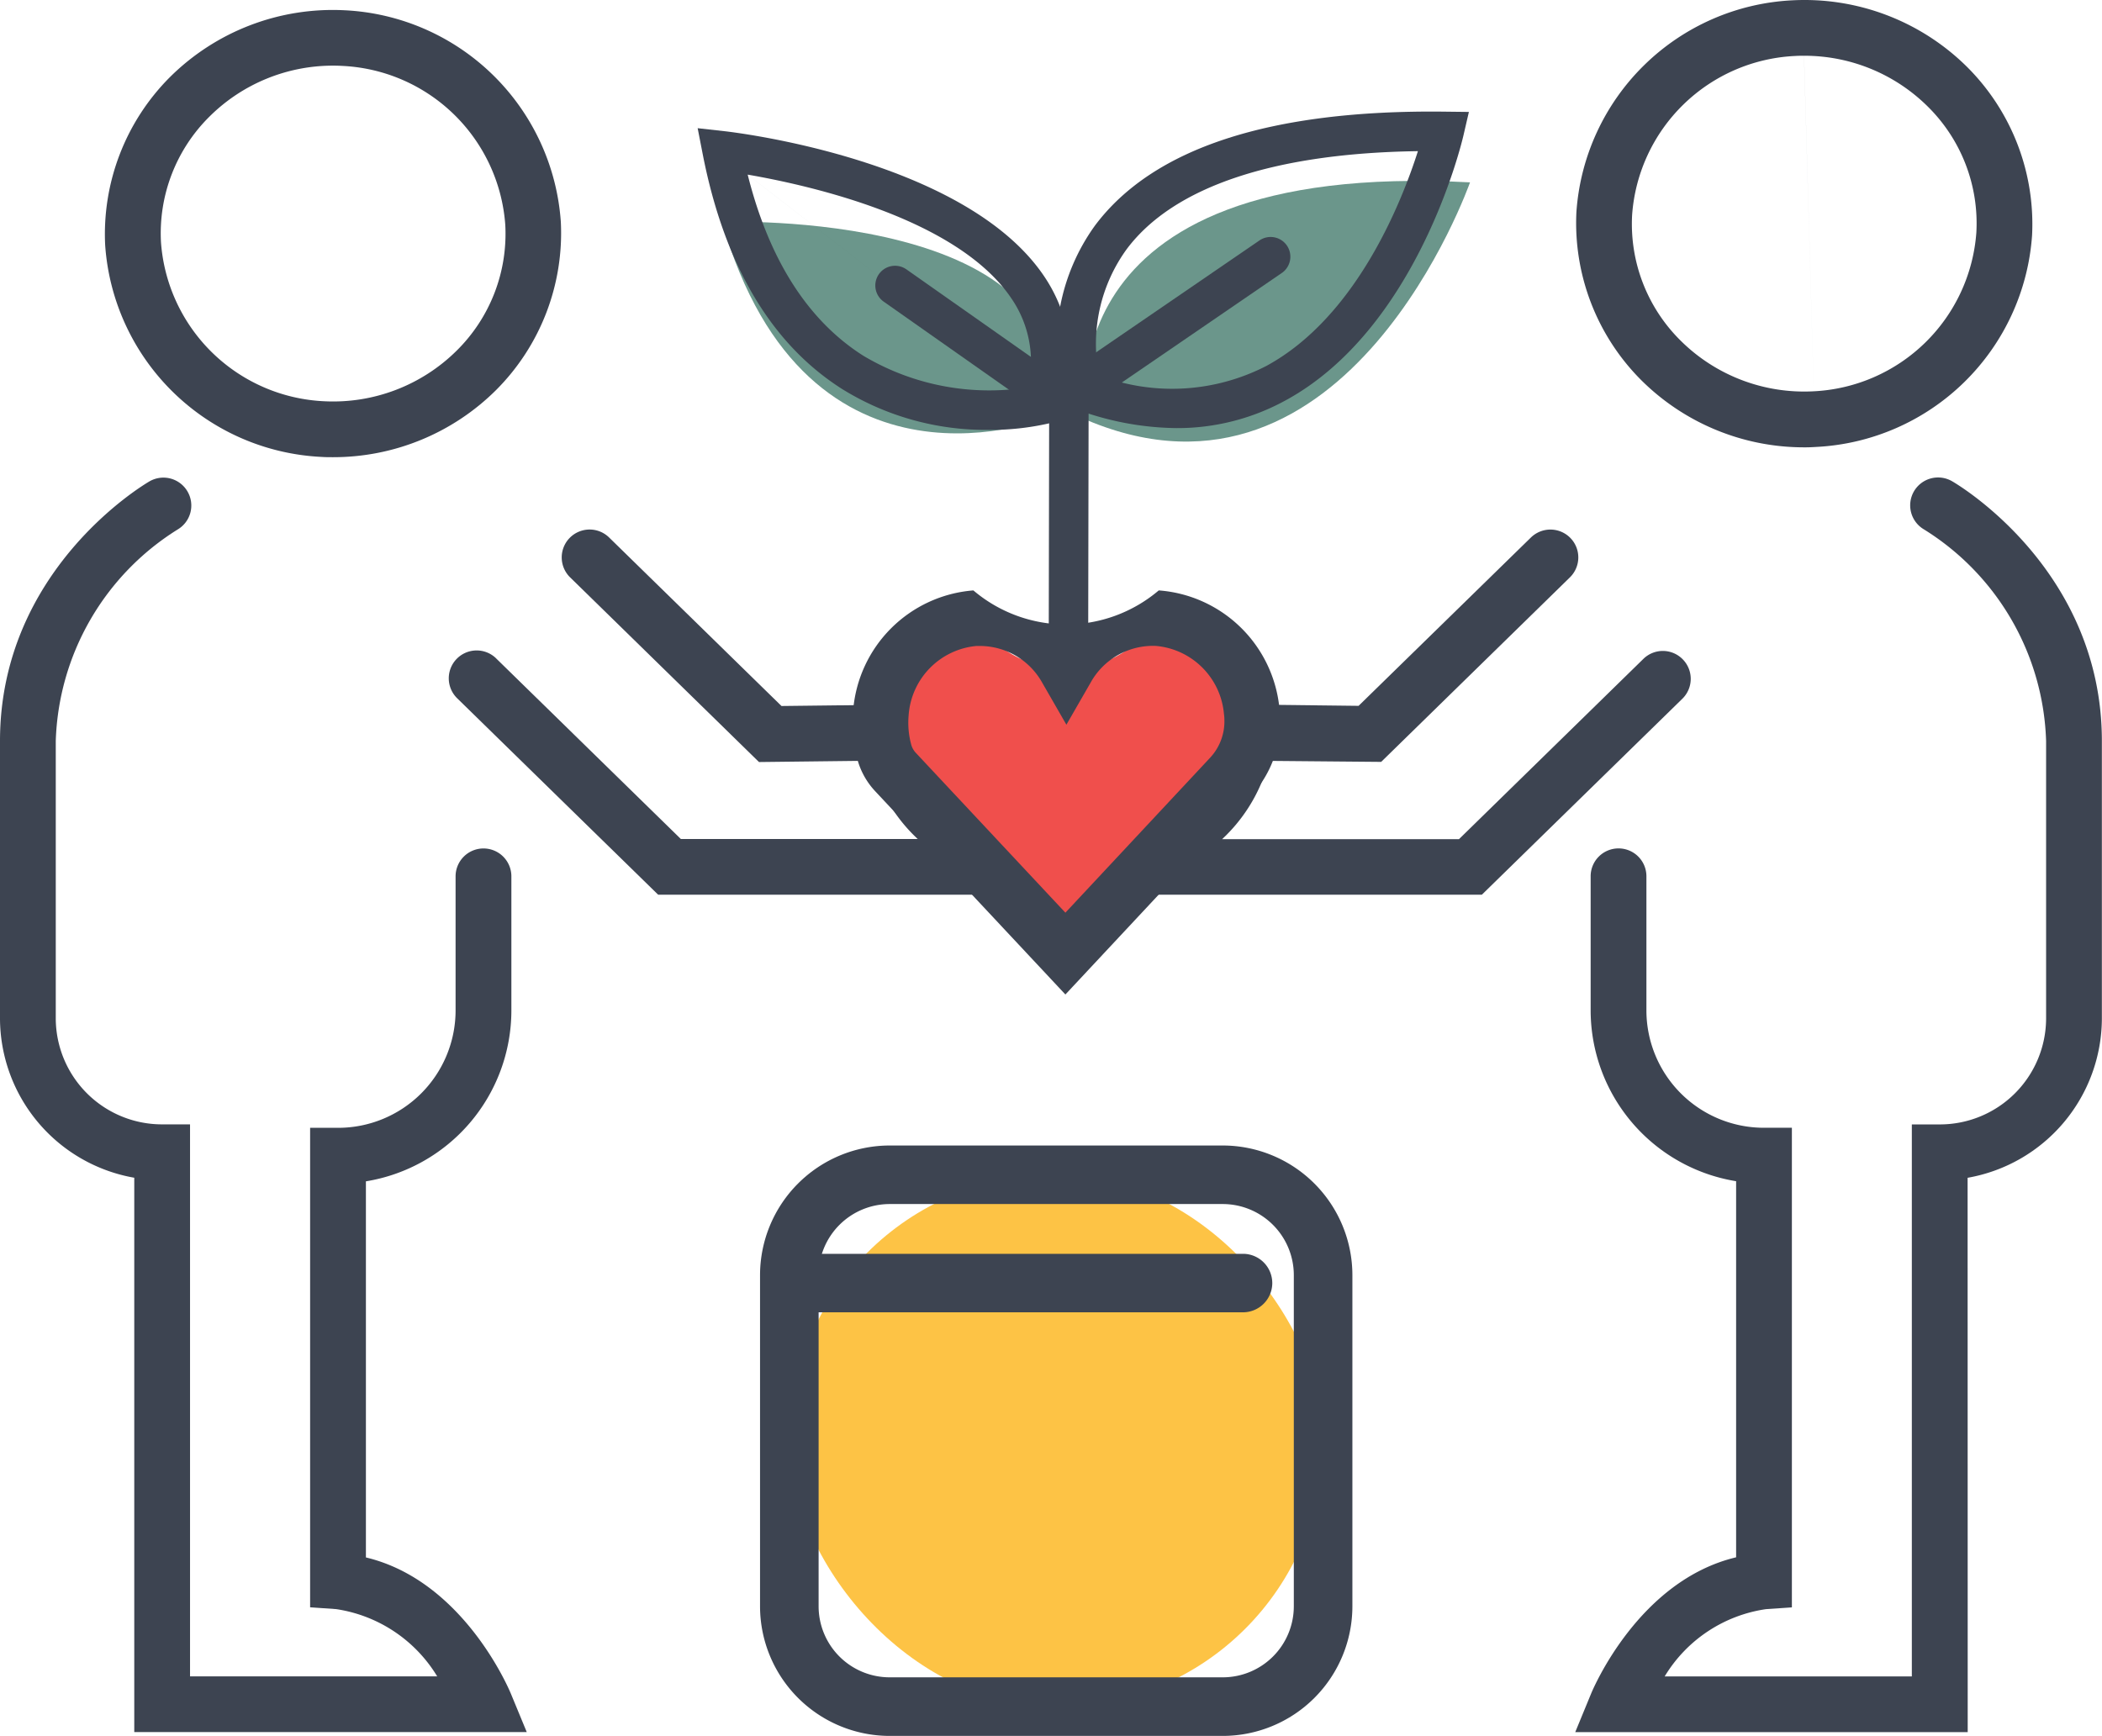 <svg xmlns="http://www.w3.org/2000/svg" width="81.642" height="67.433" viewBox="0 0 81.642 67.433"><defs><style>.a{fill:#3d4451;}.b{fill:#f04f4c;}.c{fill:#6b968b;}.d{fill:#fdc345;}.e{fill:none;}</style></defs><g transform="translate(2813.515 830.45)"><path class="a" d="M-2800.585-812.69c-.148,0-.3,0-.445-.011a8.85,8.85,0,0,1-8.4-8.221,8.63,8.63,0,0,1,2.512-6.529,8.974,8.974,0,0,1,6.795-2.6,8.846,8.846,0,0,1,8.391,8.225,8.63,8.63,0,0,1-2.514,6.527A8.965,8.965,0,0,1-2800.585-812.69Zm.018-15.21a6.8,6.8,0,0,0-4.812,1.979,6.376,6.376,0,0,0-1.883,4.887,6.663,6.663,0,0,0,6.338,6.171h0a6.816,6.816,0,0,0,5.149-1.969,6.378,6.378,0,0,0,1.885-4.885,6.659,6.659,0,0,0-6.335-6.173c-.114-.007-.228-.01-.342-.01Z"/><path class="a" d="M-2793.056-763.166H-2808.3V-784.7a6.3,6.3,0,0,1-5.215-6.188v-10.777c0-6.652,5.581-9.957,5.818-10.093a1.082,1.082,0,0,1,1.474.416,1.082,1.082,0,0,1-.39,1.459,10.052,10.052,0,0,0-4.736,8.218v10.777a4.127,4.127,0,0,0,4.132,4.115h1.083v21.443h9.6a5.543,5.543,0,0,0-3.927-2.613l-1.009-.07v-18.626h1.083a4.563,4.563,0,0,0,4.567-4.548v-5.22a1.084,1.084,0,0,1,1.084-1.084,1.083,1.083,0,0,1,1.083,1.084v5.221a6.73,6.73,0,0,1-5.65,6.626v14.61c3.775.9,5.551,5.1,5.63,5.291Z"/><path class="a" d="M-2743.429-813.073a8.961,8.961,0,0,1-6.344-2.614,8.634,8.634,0,0,1-2.514-6.526,8.847,8.847,0,0,1,8.392-8.225,8.967,8.967,0,0,1,6.794,2.6,8.622,8.622,0,0,1,2.512,6.529,8.848,8.848,0,0,1-8.395,8.221h0C-2743.132-813.078-2743.28-813.072-2743.429-813.073Zm.392-1.093-.409-14.118c-.114,0-.228,0-.342.008a6.66,6.66,0,0,0-6.335,6.173,6.37,6.37,0,0,0,1.884,4.885,6.806,6.806,0,0,0,5.149,1.969h0a6.662,6.662,0,0,0,6.337-6.171,6.372,6.372,0,0,0-1.883-4.887,6.8,6.8,0,0,0-4.811-1.977Z"/><path class="a" d="M-2737.089-763.165h-15.243l.618-1.5c.08-.193,1.855-4.391,5.63-5.29v-14.61a6.731,6.731,0,0,1-5.65-6.627v-5.218a1.082,1.082,0,0,1,1.083-1.083,1.082,1.082,0,0,1,1.083,1.083h0v5.221a4.563,4.563,0,0,0,4.567,4.548h1.083v18.631l-1.008.069a5.521,5.521,0,0,0-3.933,2.613h9.6v-21.443h1.083a4.127,4.127,0,0,0,4.132-4.114v-10.778a10.049,10.049,0,0,0-4.739-8.219,1.084,1.084,0,0,1-.394-1.481,1.084,1.084,0,0,1,1.481-.393c.238.136,5.818,3.441,5.818,10.093v10.778a6.3,6.3,0,0,1-5.215,6.187Z"/><path class="a" d="M-2772.122-795.694h-15.83l-7.8-7.625a1.083,1.083,0,0,1-.031-1.531,1.084,1.084,0,0,1,1.532-.031l.013.014,7.167,7.008h9.2a6.358,6.358,0,0,1-1.687-2.613,3.419,3.419,0,0,1-.1-.427l-4.377.051-7.337-7.174a1.084,1.084,0,0,1-.017-1.532,1.083,1.083,0,0,1,1.532-.017l6.695,6.546,5.655-.066-.067,1.159a2.462,2.462,0,0,0,.1.844,6.562,6.562,0,0,0,2.26,2.7c.276.231.571.483.927.8Z"/><path class="a" d="M-2755.96-795.694h-15.833l2.17-1.9c.354-.31.649-.563.928-.8a6.545,6.545,0,0,0,2.26-2.7,2.46,2.46,0,0,0,.1-.844l-.067-1.159,5.655.066,6.7-6.546a1.085,1.085,0,0,1,1.532.031,1.083,1.083,0,0,1-.018,1.518l-7.337,7.174-4.39-.039c-.028.143-.063.285-.1.427a6.336,6.336,0,0,1-1.687,2.613h9.2l7.167-7.008a1.081,1.081,0,0,1,1.531.031,1.081,1.081,0,0,1-.017,1.517Z"/><path class="b" d="M-2764.88-802.542c0-.092-.01-.184-.021-.279a3.994,3.994,0,0,0-3.667-3.615,4.165,4.165,0,0,1-5.736,1.345,4.162,4.162,0,0,1-1.345-1.345,4,4,0,0,0-3.653,3.687,4.305,4.305,0,0,0,.13,1.507,1.824,1.824,0,0,0,.427.772l6.608,7.064,6.409-6.863A3.149,3.149,0,0,0-2764.88-802.542Z"/><path class="a" d="M-2772.135-791.818l-7.4-7.91a2.931,2.931,0,0,1-.68-1.229,5.377,5.377,0,0,1-.164-1.886,5.083,5.083,0,0,1,4.67-4.672,5.562,5.562,0,0,0,7.2,0,5.088,5.088,0,0,1,4.688,4.583c.013.116.022.232.026.347a4.248,4.248,0,0,1-1.138,3.059Zm-3.3-13.539h-.153a2.907,2.907,0,0,0-2.636,2.7,3.225,3.225,0,0,0,.1,1.128.755.755,0,0,0,.172.315l5.817,6.218,5.618-6.016a2.068,2.068,0,0,0,.557-1.489h0a1.41,1.41,0,0,0-.016-.21,2.908,2.908,0,0,0-2.646-2.648,2.769,2.769,0,0,0-2.535,1.429l-.939,1.632-.939-1.632a2.778,2.778,0,0,0-2.4-1.427Z"/><path class="c" d="M-2772.743-814.254s-9.423,3.9-12.728-7.573C-2785.47-821.831-2771.147-822.372-2772.743-814.254Z"/><path class="c" d="M-2771.3-814.13s-1.955-10.14,14.881-9.236C-2756.422-823.366-2761.153-809.861-2771.3-814.13Z"/><path class="a" d="M-2767.82-813.82a11.46,11.46,0,0,1-3.918-.741l-.359-.13-.113-.365a7.874,7.874,0,0,1,1.221-6.628c2.254-3.017,6.819-4.508,13.573-4.429l.953.011-.215.928c-.071.3-1.789,7.5-6.914,10.282A8.733,8.733,0,0,1-2767.82-813.82Zm-3.009-2.049a7.991,7.991,0,0,0,6.5-.366c3.5-1.9,5.262-6.385,5.886-8.343-5.592.078-9.49,1.383-11.306,3.8A6.267,6.267,0,0,0-2770.829-815.869Z"/><path class="a" d="M-2775.124-813.751a10.587,10.587,0,0,1-5.66-1.573c-2.761-1.742-4.589-4.811-5.434-9.12l-.2-1.026,1.039.116c.382.042,9.377,1.1,12.426,5.647a5.968,5.968,0,0,1,.73,5.172l-.122.422-.426.109A10.177,10.177,0,0,1-2775.124-813.751Zm2.161-.992-11.512-8.924c.83,3.306,2.338,5.67,4.493,7.037a9.549,9.549,0,0,0,6.394,1.226,4.331,4.331,0,0,0-.639-3.446c-2.089-3.117-7.844-4.4-10.249-4.817Z"/><path class="a" d="M-2772.017-804.577h0a.765.765,0,0,1-.765-.767h0l.02-11.141a.767.767,0,0,1,.767-.765h0a.766.766,0,0,1,.765.767l-.02,11.142A.767.767,0,0,1-2772.017-804.577Z"/><path class="a" d="M-2771.225-814.873a.768.768,0,0,1-.768-.766.768.768,0,0,1,.334-.634l7.084-4.852a.767.767,0,0,1,1.059.237.768.768,0,0,1-.193,1.028l-7.084,4.852A.773.773,0,0,1-2771.225-814.873Z"/><path class="a" d="M-2772.115-813.925a.755.755,0,0,1-.44-.14l-6.616-4.653a.767.767,0,0,1-.221-1.062.767.767,0,0,1,1.062-.22c.014.009.028.018.041.028l6.616,4.653a.767.767,0,0,1,.186,1.069.768.768,0,0,1-.628.325Z"/><rect class="d" width="20.731" height="20.661" rx="10.33" transform="translate(-2782.857 -784.814)"/><path class="a" d="M-2766.022-763.017h-12.939a5.04,5.04,0,0,1-5.034-5.034v-12.867a5.041,5.041,0,0,1,5.034-5.034h12.939a5.041,5.041,0,0,1,5.034,5.034v12.867A5.039,5.039,0,0,1-2766.022-763.017Zm-12.939-20.661a2.763,2.763,0,0,0-2.759,2.76v12.866a2.761,2.761,0,0,0,2.759,2.759h12.939a2.761,2.761,0,0,0,2.759-2.759v-12.866a2.763,2.763,0,0,0-2.759-2.76Z"/><line class="e" x2="16.892" transform="translate(-2782.089 -780.611)"/><path class="a" d="M-2765.2-779.473h-16.893a1.139,1.139,0,0,1-1.1-1.171,1.137,1.137,0,0,1,1.1-1.1h16.893a1.138,1.138,0,0,1,1.1,1.17A1.139,1.139,0,0,1-2765.2-779.473Z"/></g></svg>